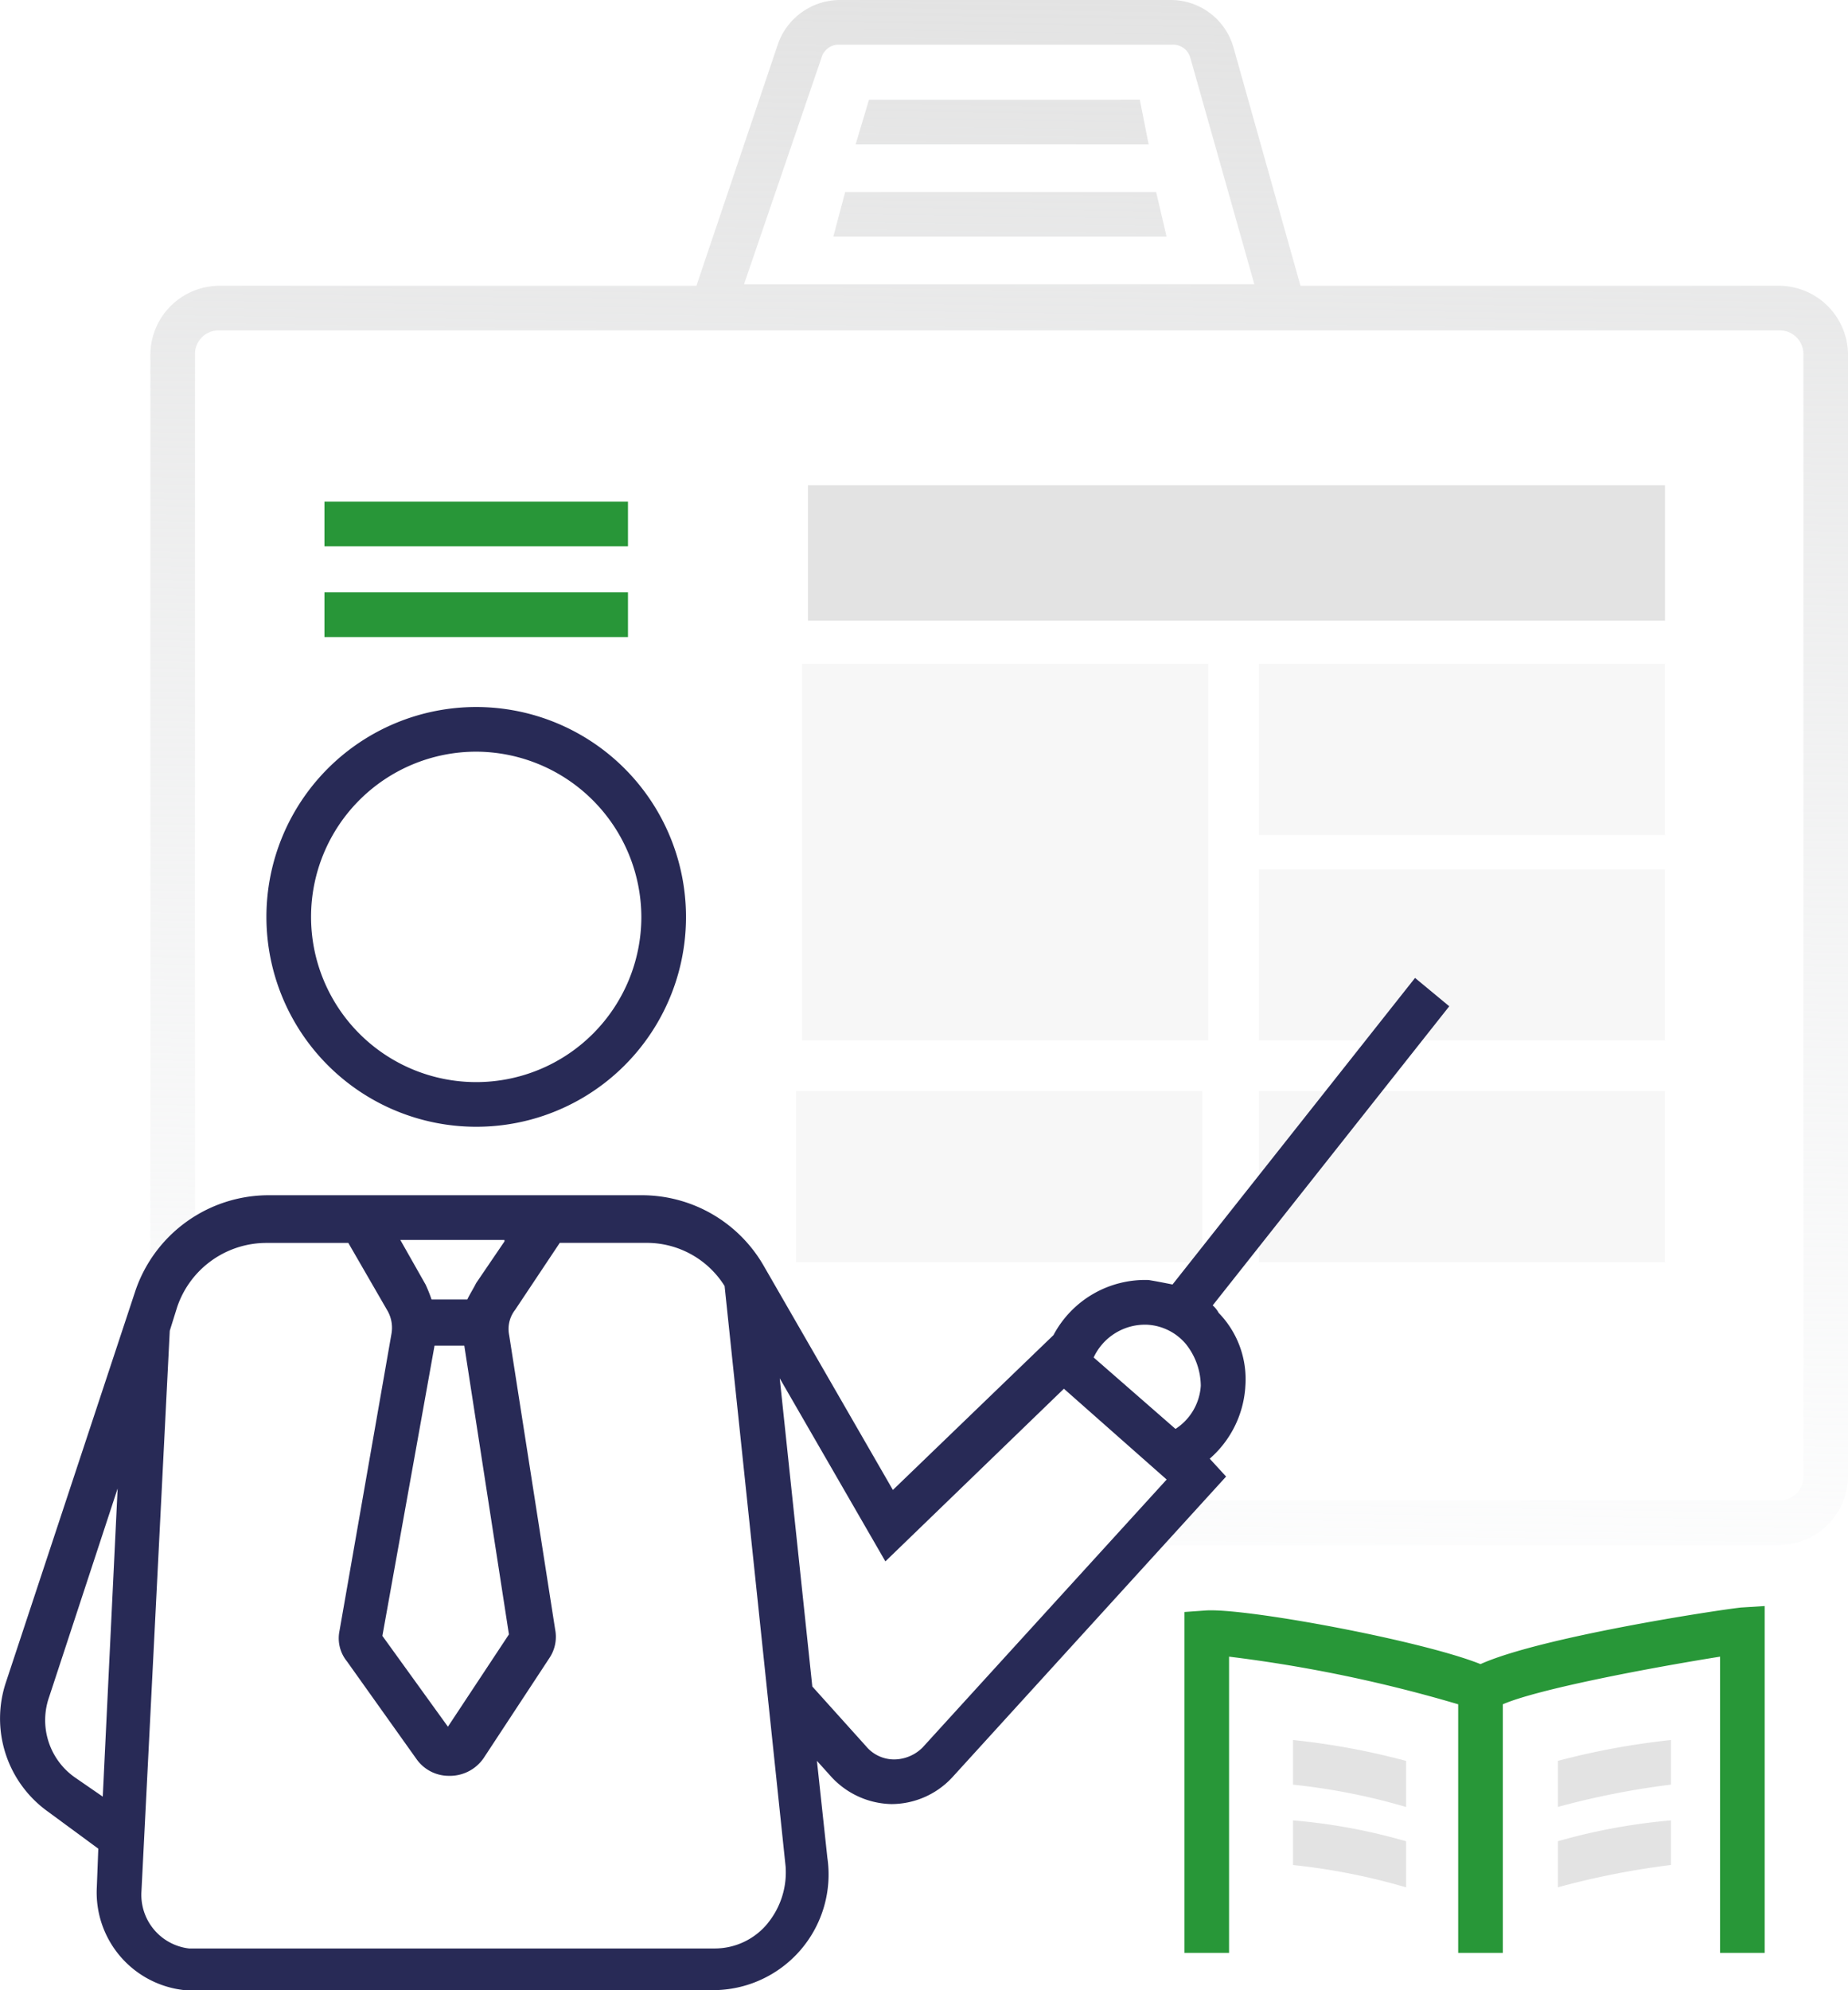 <svg xmlns="http://www.w3.org/2000/svg" xmlns:xlink="http://www.w3.org/1999/xlink" width="104.325" height="112.3" viewBox="0 0 104.325 112.3">
  <defs>
    <linearGradient id="linear-gradient" x1="0.459" y1="1.204" x2="0.478" gradientUnits="objectBoundingBox">
      <stop offset="0" stop-color="#f0f2f4" stop-opacity="0"/>
      <stop offset="1" stop-color="#e3e3e3"/>
    </linearGradient>
  </defs>
  <g id="Group_54" data-name="Group 54" transform="translate(-1358 -767.31)">
    <rect id="Rectangle_52" data-name="Rectangle 52" width="48.38" height="7.643" transform="translate(1403.614 794.692)" fill="#e3e3e3"/>
    <rect id="Rectangle_53" data-name="Rectangle 53" width="22.93" height="9.659" transform="translate(1429.064 804.771)" fill="#f7f7f7"/>
    <rect id="Rectangle_54" data-name="Rectangle 54" width="22.93" height="9.659" transform="translate(1429.064 816.362)" fill="#f7f7f7"/>
    <rect id="Rectangle_55" data-name="Rectangle 55" width="22.93" height="21.25" transform="translate(1403.278 804.771)" fill="#f7f7f7"/>
    <rect id="Rectangle_56" data-name="Rectangle 56" width="22.93" height="9.659" transform="translate(1429.064 828.877)" fill="#f7f7f7"/>
    <rect id="Rectangle_57" data-name="Rectangle 57" width="22.93" height="9.659" transform="translate(1402.942 828.877)" fill="#f7f7f7"/>
    <g id="Group_53" data-name="Group 53" transform="translate(1373.04 807.207)">
      <path id="Path_298" data-name="Path 298" d="M29.743,71.186A11.843,11.843,0,1,1,41.586,59.343,11.829,11.829,0,0,1,29.743,71.186Zm0-21.166a9.323,9.323,0,1,0,9.323,9.323A9.356,9.356,0,0,0,29.743,50.02Z" transform="translate(-17.9 -47.5)" fill="#282a56"/>
    </g>
    <path id="Union_4" data-name="Union 4" d="M56.779,87.186v-2.52H91.973a1.327,1.327,0,0,0,1.345-1.344V19.991a1.328,1.328,0,0,0-1.345-1.345H3.864a1.328,1.328,0,0,0-1.345,1.345V71.815H0V19.991a3.908,3.908,0,0,1,3.864-3.864H30.826l4.62-13.692A3.72,3.72,0,0,1,38.889,0H57.62a3.679,3.679,0,0,1,3.527,2.687l3.78,13.44H91.973a3.908,3.908,0,0,1,3.864,3.864V83.322a3.908,3.908,0,0,1-3.864,3.864ZM64.927,16.127ZM37.881,3.276,33.513,16.042h28.81L58.712,3.276A1.008,1.008,0,0,0,57.7,2.52H38.889A1.008,1.008,0,0,0,37.881,3.276Zm.672,10.079.671-2.52H56.779l.589,2.52Zm1.26-5.207.756-2.52H55.856l.5,2.52Z" transform="translate(1366.489 767.31)" fill="url(#linear-gradient)"/>
    <rect id="Rectangle_58" data-name="Rectangle 58" width="17.135" height="2.52" transform="translate(1376.316 795.616)" fill="#289638"/>
    <rect id="Rectangle_59" data-name="Rectangle 59" width="17.135" height="2.52" transform="translate(1376.316 800.739)" fill="#289638"/>
    <path id="Path_302" data-name="Path 302" d="M68.454,84.179,81.809,67.3l-1.932-1.6L66.186,83c-.42-.084-.84-.168-1.344-.252a5.855,5.855,0,0,0-5.376,3.108L50.4,94.594,43.088,81.911a7.936,7.936,0,0,0-6.8-3.948H15.118a7.952,7.952,0,0,0-7.475,5.376L.335,105.429a6.456,6.456,0,0,0,2.352,7.307l2.856,2.1-.084,2.184a5.541,5.541,0,0,0,4.956,5.8H40.232A6.527,6.527,0,0,0,46.7,115.34l-.588-5.46.756.84a4.744,4.744,0,0,0,3.444,1.6h0a4.692,4.692,0,0,0,3.444-1.512L69.21,93.838l-.924-1.008A5.881,5.881,0,0,0,70.3,88.714,5.366,5.366,0,0,0,68.79,84.6,1.475,1.475,0,0,0,68.454,84.179ZM5.795,111.9,4.2,110.8a3.946,3.946,0,0,1-1.428-4.536L6.635,94.51Zm22.678-31.33-1.6,2.352c-.168.336-.336.588-.5.924H24.357a8.714,8.714,0,0,0-.336-.84l-1.428-2.52h5.88Zm-3.948,5.88h1.68l2.52,16.295-3.444,5.208-3.7-5.124Zm18.815,32.59a3.863,3.863,0,0,1-3.024,1.428H10.666a3.046,3.046,0,0,1-2.688-3.192l1.6-31.666.42-1.344a5.323,5.323,0,0,1,5.04-3.612h4.62l2.184,3.78a1.947,1.947,0,0,1,.252,1.344l-2.94,16.8a2.057,2.057,0,0,0,.42,1.68l3.948,5.544a2.231,2.231,0,0,0,1.848.924h.084a2.308,2.308,0,0,0,1.848-1.008l3.7-5.628a2.15,2.15,0,0,0,.336-1.6l-2.6-16.631a1.756,1.756,0,0,1,.336-1.428l2.52-3.78h4.872A5.181,5.181,0,0,1,40.9,83.087l3.444,32.758A4.543,4.543,0,0,1,43.34,119.036Zm8.735-9.911a2.3,2.3,0,0,1-1.6.672h0a2.069,2.069,0,0,1-1.6-.756l-3.024-3.36h0L44.012,88.294l5.964,10.331,10.079-9.743,5.8,5.124ZM66.354,91.15l-4.62-4.032a3.2,3.2,0,0,1,3.024-1.848,3.065,3.065,0,0,1,2.184,1.092,3.82,3.82,0,0,1,.84,2.352A3.135,3.135,0,0,1,66.354,91.15Z" transform="translate(1358.006 756.794)" fill="#282a56"/>
    <path id="Path_303" data-name="Path 303" d="M111.014,107.984c-1.512.168-11.339,1.68-14.7,3.192-3.36-1.344-13.355-3.192-15.539-3.024l-1.176.084v19.235h2.52V110.756a79.8,79.8,0,0,1,12.935,2.688v14.027h2.52V113.444c1.932-.84,8.063-2.016,12.263-2.688v16.715h2.52V107.9Z" transform="translate(1345.265 750.039)" fill="#289738"/>
    <path id="Path_304" data-name="Path 304" d="M104.7,118.076v2.6a45.613,45.613,0,0,1,6.384-1.26V116.9h0A42.674,42.674,0,0,0,104.7,118.076Z" transform="translate(1341.247 748.599)" fill="#e3e3e3"/>
    <path id="Path_305" data-name="Path 305" d="M104.7,123.476v2.6a45.615,45.615,0,0,1,6.384-1.26V122.3h0A33.919,33.919,0,0,0,104.7,123.476Z" transform="translate(1341.247 747.734)" fill="#e3e3e3"/>
    <path id="Path_306" data-name="Path 306" d="M86.9,116.9v2.52a35.8,35.8,0,0,1,6.384,1.26v-2.6A40.876,40.876,0,0,0,86.9,116.9Z" transform="translate(1344.096 748.599)" fill="#e3e3e3"/>
    <path id="Path_307" data-name="Path 307" d="M86.9,122.3v2.52a35.8,35.8,0,0,1,6.384,1.26v-2.6A32.8,32.8,0,0,0,86.9,122.3Z" transform="translate(1344.096 747.734)" fill="#e3e3e3"/>
  </g>
</svg>

